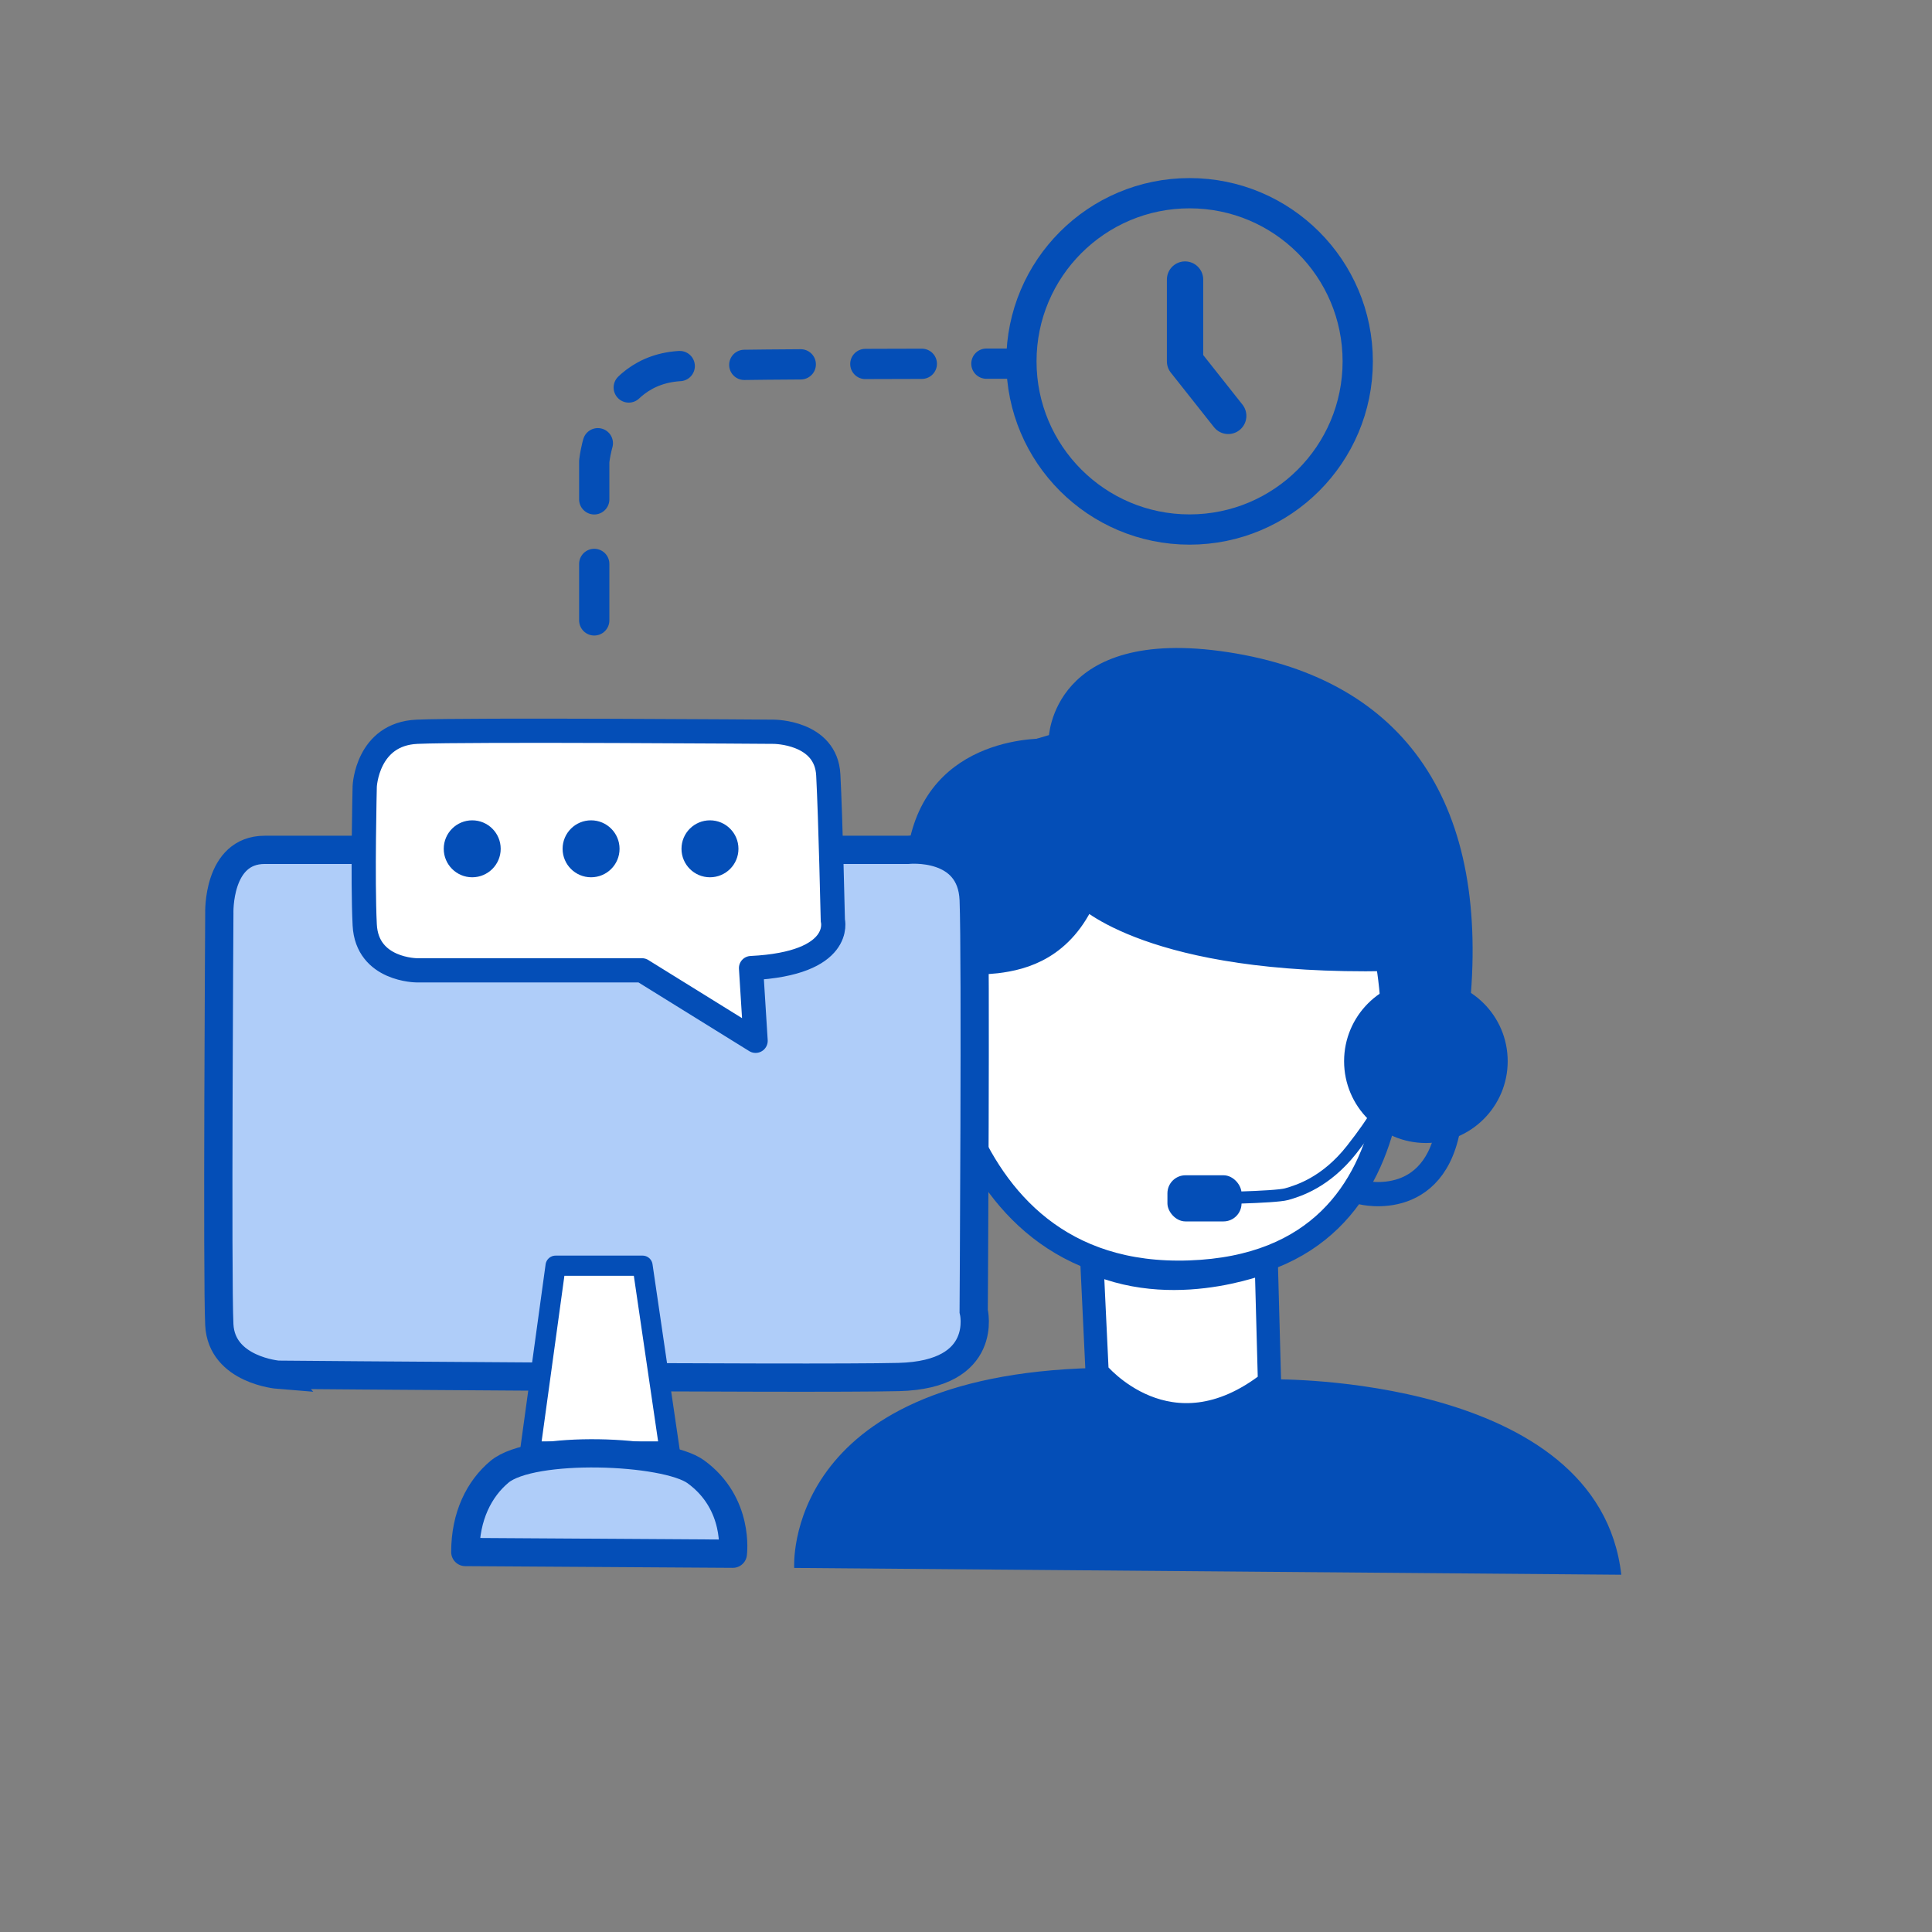 <?xml version="1.0" encoding="UTF-8"?>
<svg id="Layer_1" xmlns="http://www.w3.org/2000/svg" viewBox="0 0 500 500">
  <rect x="0" y="0" width="500" height="500" fill="#808080" stroke="none"/>
  <defs>
    <style>
      .cls-1, .cls-2, .cls-3, .cls-4, .cls-5, .cls-6, .cls-7, .cls-8, .cls-9, .cls-10 {
        stroke: #044eb7;
      }

      .cls-1, .cls-3 {
        stroke-miterlimit: 10;
      }

      .cls-1, .cls-9 {
        fill: #afcdf9;
        stroke-width: 7.31px;
      }

      .cls-2, .cls-3, .cls-4, .cls-7, .cls-8 {
        fill: none;
      }

      .cls-2, .cls-4, .cls-5, .cls-6, .cls-7, .cls-8, .cls-9, .cls-10 {
        stroke-linecap: round;
        stroke-linejoin: round;
      }

      .cls-2, .cls-6 {
        stroke-width: 6.27px;
      }

      .cls-3 {
        stroke-width: 3.13px;
      }

      .cls-4 {
        stroke-width: 9.4px;
      }

      .cls-5 {
        stroke-width: 5.22px;
      }

      .cls-5, .cls-6, .cls-10 {
        fill: #fff;
      }

      .cls-7, .cls-8 {
        stroke-width: 7.83px;
      }

      .cls-8 {
        stroke-dasharray: 14.62 16.71;
      }

      .cls-10 {
        stroke-width: 6.01px;
      }

      .cls-11 {
        fill: #044eb7;
      }
    </style>
  </defs>
  <g>
    <path class="cls-11" d="M243.76,288.16s-15.36-25.69-8.82-68.21c4.7-30.58,36.46-28.81,36.46-28.81,0,0,.59-29.4,46.46-22.35,45.87,7.06,68.21,39.4,62.33,93.5l-19.99-3.53"/>
    <path class="cls-6" d="M257.88,248.76c7.09-.85,17.05-3.53,22.93-17.05,0,0,17.05,17.64,78.21,16.47,0,0,15.88,78.8-51.16,81.15-67.04,2.35-67.04-79.98-67.04-79.98,0,0,12.82-.08,17.05-.59Z"/>
    <path class="cls-2" d="M352.41,308.6s20.73,5.29,22.93-20.73"/>
  </g>
  <path class="cls-1" d="M72.05,355.79s-14.7-1.18-15.29-12.94c-.59-11.76,0-106.44,0-106.44,0,0-.59-16.47,11.76-16.47h166.42s16.47-1.76,17.05,12.94c.59,14.7,0,106.44,0,106.44,0,0,4.12,16.47-19.41,17.05s-160.54-.59-160.54-.59Z"/>
  <polygon class="cls-5" points="143.79 327.56 166.29 327.56 173.34 375.64 137.18 375.64 143.79 327.56"/>
  <path class="cls-9" d="M120.42,401.66l69.24.44s1.76-12.99-9.6-21.22c-7.84-5.68-42.4-6.97-50.77,0-5.29,4.41-8.87,11.52-8.87,20.78Z"/>
  <g>
    <path class="cls-6" d="M166.14,251.12h-58.22s-12.94,0-13.53-11.76,0-35.87,0-35.87c0,0,.59-13.53,13.53-14.11,12.94-.59,92.33,0,92.33,0,0,0,13.53,0,14.11,11.17.59,11.17,1.18,37.64,1.18,37.64,0,0,2.94,11.17-21.17,12.35l1.18,18.82-29.4-18.23Z"/>
    <g>
      <circle class="cls-11" cx="152.97" cy="219.67" r="7.37"/>
      <circle class="cls-11" cx="183.74" cy="219.67" r="7.37"/>
      <circle class="cls-11" cx="122.21" cy="219.67" r="7.37"/>
    </g>
  </g>
  <path class="cls-8" d="M153.79,160.56v-41.16s2.35-24.11,22.93-24.7c20.58-.59,84.09-.59,84.09-.59"/>
  <circle class="cls-7" cx="307.86" cy="93.52" r="43.52"/>
  <polyline class="cls-4" points="306.69 72.35 306.69 93.52 317.86 107.63"/>
  <path class="cls-10" d="M282.58,326.59l1.35,28.52s18.66,22.93,44.62,2.65l-.84-31.07c2.68-1.6-21.85,10.19-45.13-.1Z"/>
  <path class="cls-11" d="M205.54,405.78s-3.23-49.69,77.62-51.75c0,0,18.23,26.46,46.46,2.94,0,0,84.09-1.18,89.97,50.57l-214.05-1.76Z"/>
  <circle class="cls-11" cx="369.02" cy="274.64" r="21.17"/>
  <path class="cls-11" d="M273.9,189.52s98.35-7.5,100.12,75.42h-7.06s10.59-74.1-109.38-70.57l16.32-4.85Z"/>
  <rect class="cls-11" x="302.13" y="304.16" width="19.18" height="11.94" rx="4.67" ry="4.67"/>
  <path class="cls-3" d="M311.72,310.13s18.2-.21,21.29-1.09,10.14-3.09,16.76-11.47c6.62-8.38,8.82-13.23,8.82-13.23"/>
</svg>